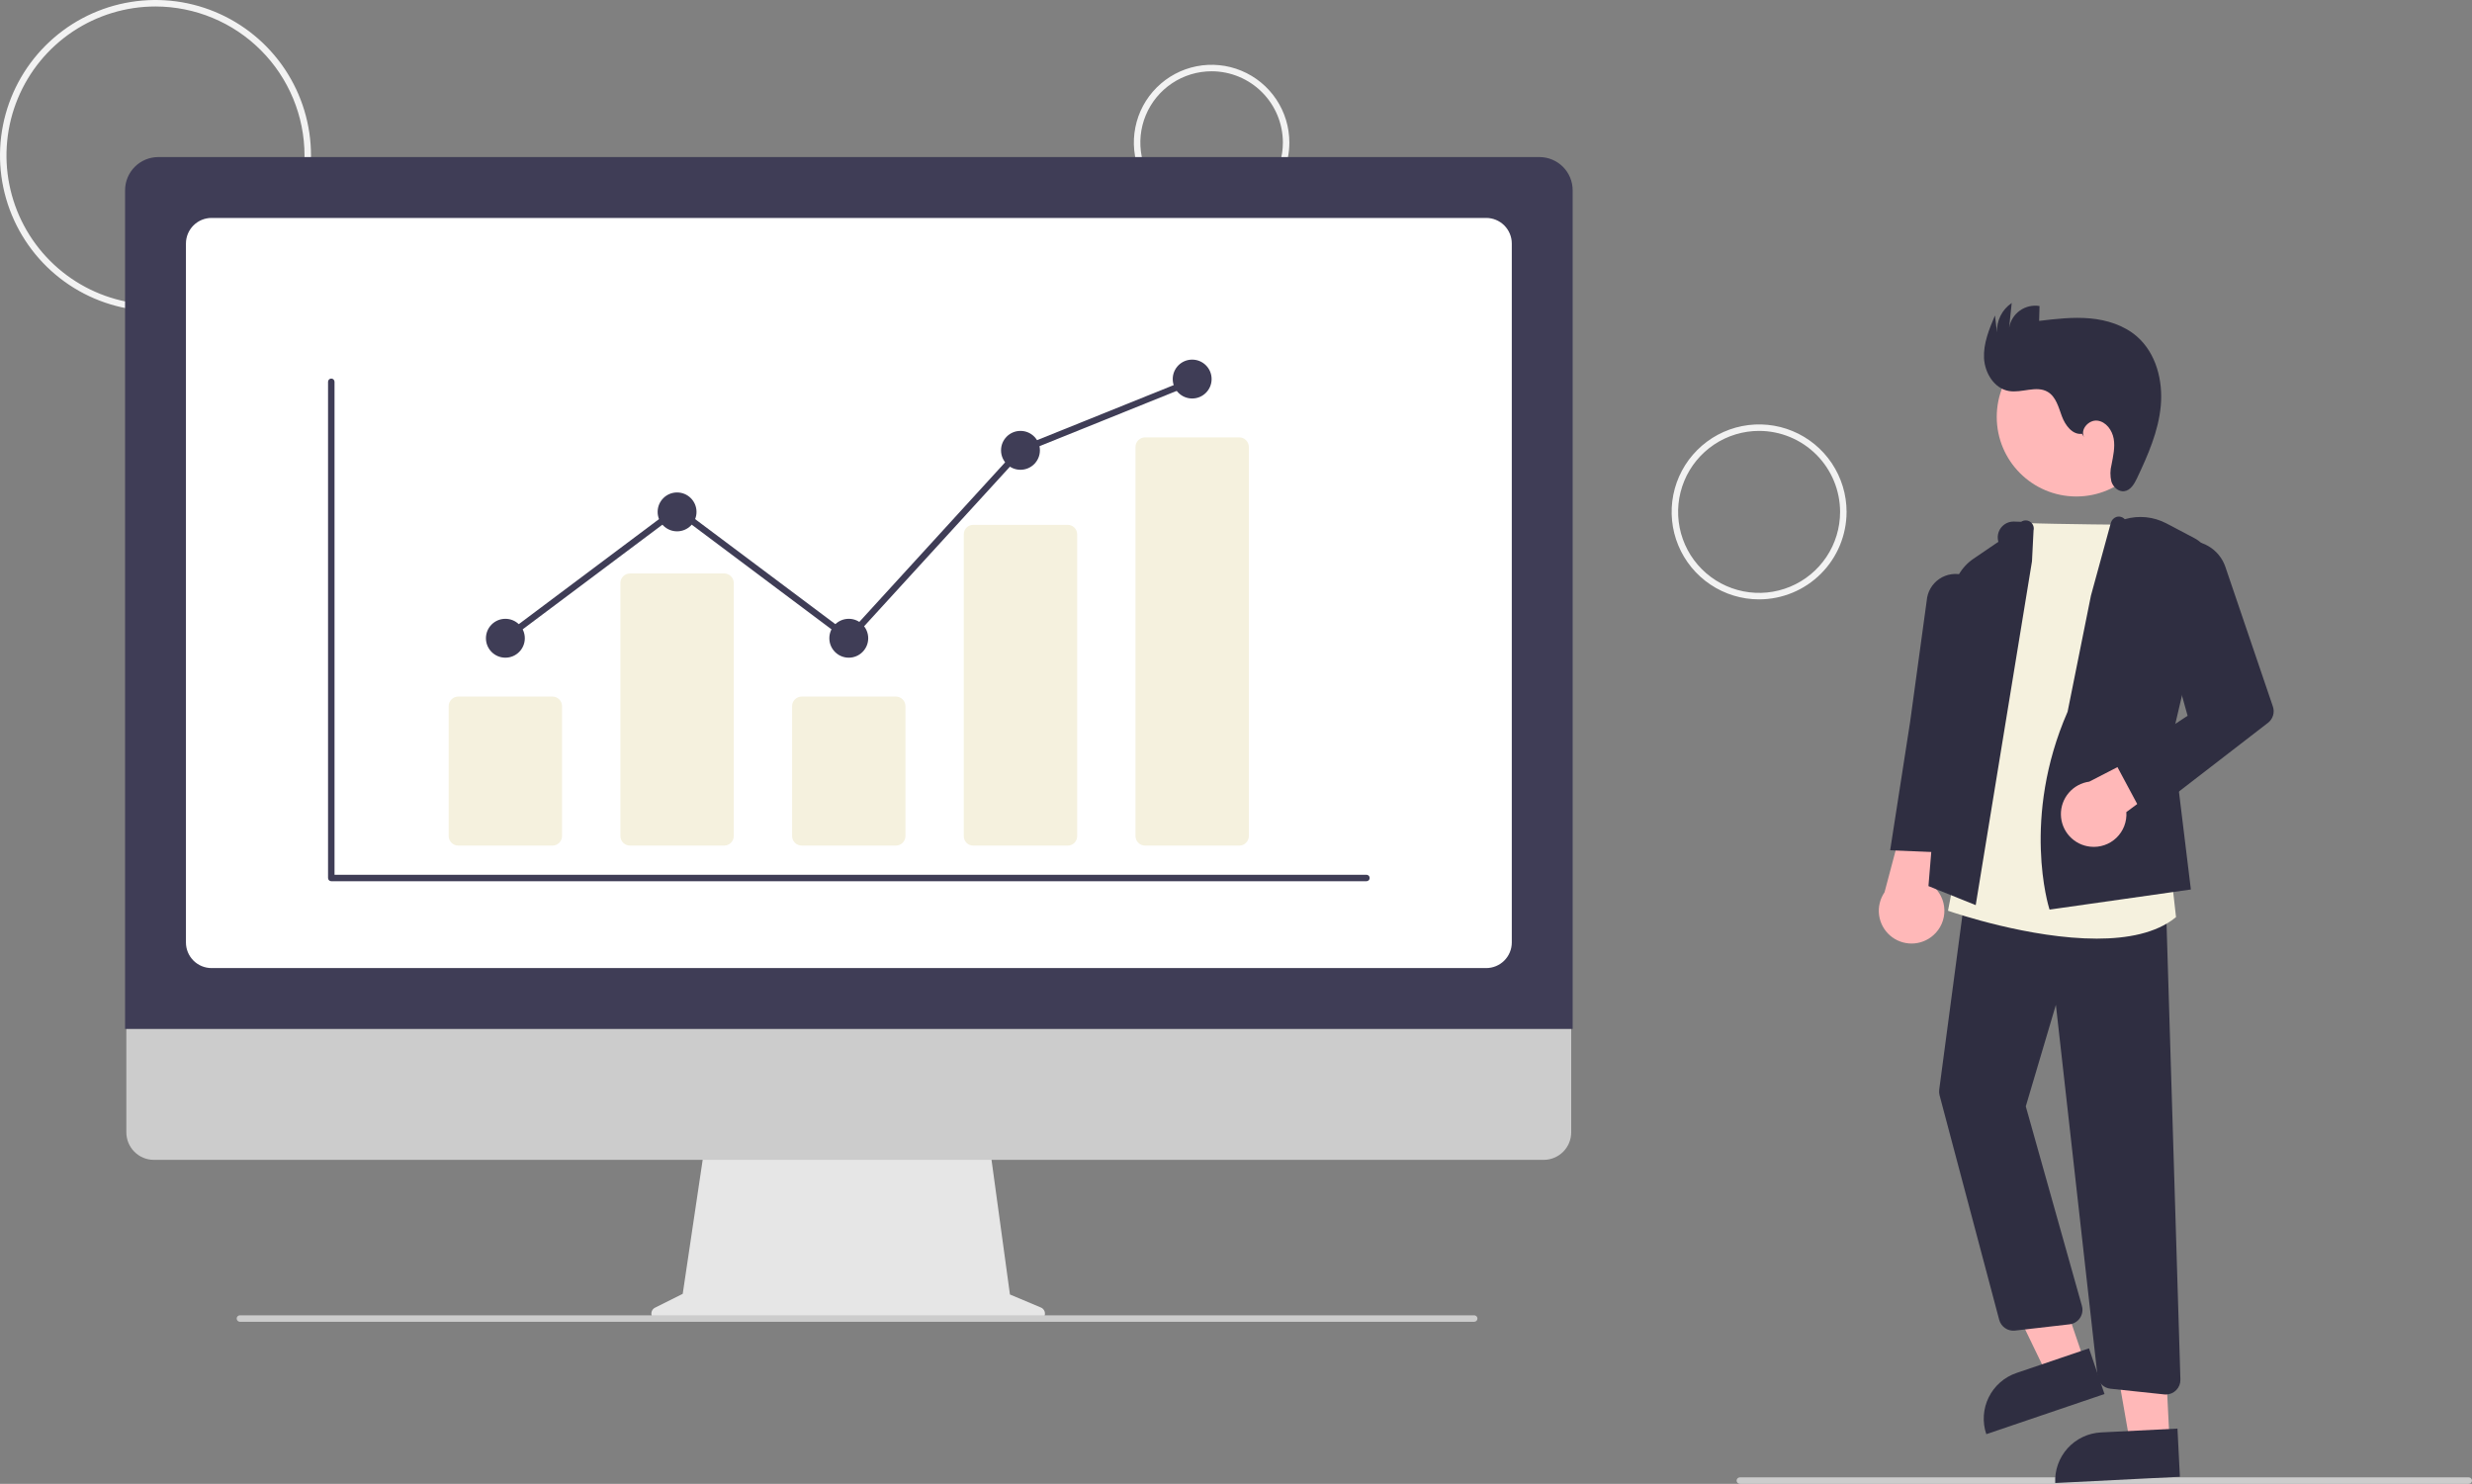 <?xml version="1.0" encoding="UTF-8"?> <svg xmlns="http://www.w3.org/2000/svg" width="598" height="359" viewBox="0 0 598 359" fill="none"><rect x="0" y="0" width="598" height="359" fill="#808080" stroke="none"/><g clip-path="url(#clip0_2_613)"><path d="M37.617 75.249C30.177 75.249 22.904 73.042 16.718 68.908C10.532 64.774 5.711 58.898 2.863 52.023C0.016 45.148 -0.729 37.583 0.723 30.284C2.174 22.986 5.757 16.282 11.018 11.02C16.279 5.758 22.981 2.175 30.278 0.723C37.575 -0.729 45.139 0.016 52.013 2.864C58.886 5.712 64.761 10.534 68.895 16.721C73.028 22.909 75.234 30.183 75.234 37.624C75.223 47.6 71.256 57.163 64.204 64.216C57.152 71.27 47.59 75.238 37.617 75.249ZM37.617 1.568C30.487 1.568 23.517 3.682 17.589 7.644C11.661 11.606 7.04 17.238 4.312 23.826C1.583 30.415 0.869 37.664 2.26 44.659C3.651 51.653 7.084 58.078 12.126 63.12C17.168 68.163 23.591 71.597 30.584 72.988C37.577 74.38 44.826 73.666 51.413 70.936C58 68.207 63.63 63.586 67.591 57.657C71.553 51.727 73.667 44.756 73.667 37.624C73.656 28.065 69.855 18.9 63.096 12.14C56.338 5.381 47.175 1.579 37.617 1.568Z" fill="#F2F2F2"></path><path d="M293.1 53.301C289.38 53.301 285.744 52.198 282.651 50.131C279.558 48.064 277.147 45.126 275.723 41.688C274.3 38.251 273.927 34.468 274.653 30.819C275.379 27.17 277.17 23.818 279.8 21.187C282.431 18.556 285.782 16.764 289.431 16.038C293.079 15.312 296.861 15.685 300.298 17.109C303.735 18.533 306.672 20.944 308.739 24.038C310.806 27.131 311.909 30.768 311.909 34.489C311.903 39.477 309.92 44.258 306.393 47.785C302.867 51.312 298.087 53.296 293.1 53.301ZM293.1 17.244C289.69 17.244 286.357 18.256 283.521 20.151C280.686 22.046 278.476 24.739 277.171 27.89C275.866 31.041 275.525 34.508 276.19 37.853C276.855 41.198 278.497 44.271 280.909 46.683C283.32 49.094 286.392 50.737 289.737 51.402C293.081 52.068 296.548 51.726 299.698 50.421C302.848 49.116 305.541 46.906 307.436 44.07C309.33 41.234 310.341 37.9 310.341 34.489C310.336 29.917 308.518 25.534 305.286 22.301C302.054 19.068 297.671 17.25 293.1 17.244Z" fill="#F2F2F2"></path><path d="M425.543 145.011C421.358 145.011 417.267 143.77 413.788 141.444C410.308 139.119 407.596 135.813 405.994 131.946C404.393 128.079 403.974 123.824 404.79 119.718C405.607 115.613 407.622 111.842 410.581 108.882C413.541 105.922 417.311 103.907 421.415 103.09C425.52 102.273 429.774 102.693 433.641 104.294C437.507 105.896 440.812 108.609 443.137 112.089C445.462 115.57 446.703 119.661 446.703 123.847C446.697 129.458 444.465 134.838 440.498 138.805C436.532 142.773 431.153 145.005 425.543 145.011ZM425.543 104.251C421.668 104.251 417.88 105.4 414.659 107.554C411.437 109.707 408.925 112.767 407.443 116.348C405.96 119.929 405.572 123.869 406.328 127.67C407.084 131.471 408.95 134.963 411.69 137.704C414.43 140.444 417.921 142.311 421.721 143.067C425.522 143.823 429.461 143.435 433.041 141.952C436.621 140.468 439.681 137.957 441.834 134.734C443.987 131.512 445.136 127.723 445.136 123.847C445.13 118.652 443.064 113.671 439.391 109.997C435.718 106.323 430.738 104.257 425.543 104.251Z" fill="#F2F2F2"></path><path d="M597.216 359H420.886C420.678 359 420.479 358.917 420.332 358.77C420.185 358.623 420.103 358.424 420.103 358.216C420.103 358.008 420.185 357.809 420.332 357.662C420.479 357.515 420.678 357.432 420.886 357.432H597.216C597.424 357.432 597.624 357.515 597.771 357.662C597.918 357.809 598 358.008 598 358.216C598 358.424 597.918 358.623 597.771 358.77C597.624 358.917 597.424 359 597.216 359Z" fill="#CCCCCC"></path><path d="M502.28 120.121C512.911 120.121 521.529 111.502 521.529 100.869C521.529 90.237 512.911 81.618 502.28 81.618C491.65 81.618 483.032 90.237 483.032 100.869C483.032 111.502 491.65 120.121 502.28 120.121Z" fill="#FFB8B8"></path><path d="M504.277 329.483L495.18 332.573L478.932 298.947L492.359 294.385L504.277 329.483Z" fill="#FFB8B8"></path><path d="M487.799 332.181L505.344 326.22L509.096 337.269L480.504 346.983C480.011 345.532 479.809 343.998 479.909 342.469C480.009 340.94 480.409 339.445 481.087 338.071C481.764 336.696 482.705 335.469 483.857 334.458C485.009 333.448 486.348 332.674 487.799 332.181Z" fill="#2F2E41"></path><path d="M524.832 348.477L515.237 348.959L508.81 312.169L522.973 311.457L524.832 348.477Z" fill="#FFB8B8"></path><path d="M508.245 346.561L526.751 345.631L527.337 357.285L497.178 358.801C497.101 357.271 497.327 355.74 497.841 354.297C498.356 352.853 499.149 351.526 500.177 350.389C501.205 349.252 502.446 348.329 503.83 347.673C505.215 347.016 506.715 346.638 508.245 346.561Z" fill="#2F2E41"></path><path d="M467.729 226.241C468.589 225.474 469.271 224.529 469.727 223.47C470.182 222.412 470.4 221.266 470.365 220.115C470.33 218.963 470.043 217.833 469.525 216.804C469.006 215.775 468.268 214.872 467.362 214.16L476.511 187.686L462.411 191.29L455.885 215.877C454.789 217.478 454.318 219.425 454.561 221.35C454.804 223.275 455.745 225.043 457.205 226.321C458.665 227.598 460.542 228.295 462.482 228.281C464.422 228.266 466.289 227.54 467.729 226.241Z" fill="#FFB8B8"></path><path d="M523.936 337.385C523.812 337.384 523.688 337.378 523.564 337.365L510.539 335.985C509.739 335.905 508.99 335.551 508.42 334.984C507.849 334.417 507.491 333.671 507.406 332.871L497.339 243.113L490.055 267.675L503.636 315.946C503.774 316.438 503.804 316.953 503.723 317.458C503.643 317.962 503.454 318.443 503.169 318.867C502.885 319.291 502.512 319.648 502.075 319.914C501.639 320.18 501.151 320.347 500.644 320.406L487.44 321.924C486.599 322.017 485.753 321.806 485.054 321.329C484.355 320.853 483.85 320.142 483.629 319.325L469.202 265.002C469.083 264.556 469.054 264.09 469.115 263.632L475.599 214.878L523.964 218.757L527.461 333.749C527.475 334.221 527.395 334.692 527.224 335.132C527.053 335.572 526.796 335.974 526.467 336.313C526.139 336.652 525.745 336.922 525.31 337.106C524.875 337.29 524.408 337.385 523.936 337.385V337.385Z" fill="#2F2E41"></path><path d="M507.217 227.094C491.014 227.094 472.669 220.832 471.558 220.447L471.236 220.336L489.516 126.522L489.852 126.536C497.096 126.83 516.865 126.981 517.064 126.983L517.419 126.985L525.038 209.774L526.4 221.883L526.234 222.018C521.572 225.787 514.618 227.094 507.217 227.094Z" fill="#F5F1DE"></path><path d="M477.944 218.986L466.511 214.38L472.338 143.878C472.479 142.14 473.007 140.456 473.885 138.949C474.764 137.443 475.969 136.153 477.412 135.175L483.429 131.08C483.258 130.501 483.228 129.89 483.339 129.296C483.451 128.703 483.702 128.145 484.071 127.668C484.44 127.191 484.918 126.808 485.463 126.55C486.009 126.293 486.608 126.169 487.212 126.189L488.935 126.244C489.262 126.023 489.649 125.907 490.044 125.909C490.439 125.912 490.824 126.034 491.148 126.26C491.472 126.486 491.721 126.804 491.861 127.173C492.002 127.543 492.027 127.946 491.934 128.33L491.556 135.799L477.944 218.986Z" fill="#2F2E41"></path><path d="M472.175 206.347L457.247 205.719L462.083 174.606L466.09 145.33C466.169 144.279 466.484 143.259 467.013 142.347C467.541 141.435 468.269 140.654 469.141 140.063C470.014 139.471 471.008 139.085 472.051 138.932C473.094 138.779 474.158 138.864 475.163 139.181C476.729 139.672 478.072 140.699 478.957 142.082C479.842 143.464 480.212 145.114 480.002 146.742L475.943 178.462L472.175 206.347Z" fill="#2F2E41"></path><path d="M495.813 220.065L495.711 219.75C495.642 219.535 488.915 197.951 500.172 172.193L505.817 144.112L510.641 126.479C510.731 126.164 510.894 125.874 511.116 125.633C511.338 125.392 511.613 125.206 511.919 125.089C512.279 124.965 512.668 124.949 513.037 125.044C513.407 125.138 513.74 125.34 513.995 125.623C517.358 124.635 520.972 124.997 524.073 126.631L530.848 130.2C532.354 130.994 533.555 132.265 534.261 133.814C534.968 135.364 535.14 137.104 534.752 138.762L525.492 178.286L529.993 215.202L495.813 220.065Z" fill="#2F2E41"></path><path d="M505.672 204.848C506.817 204.972 507.976 204.844 509.066 204.472C510.157 204.1 511.152 203.493 511.983 202.695C512.814 201.896 513.459 200.925 513.874 199.85C514.289 198.776 514.463 197.623 514.385 196.473L535.353 180.937L528.024 177.461L505.413 189.111C503.491 189.371 501.731 190.327 500.467 191.799C499.203 193.27 498.522 195.154 498.554 197.094C498.586 199.034 499.328 200.895 500.64 202.324C501.952 203.753 503.742 204.651 505.672 204.848V204.848Z" fill="#FFB8B8"></path><path d="M518.818 197.893L511.736 184.67L529.202 173.173L520.679 142.595C520.337 141.371 520.252 140.09 520.428 138.831C520.604 137.572 521.037 136.363 521.702 135.28C522.366 134.196 523.246 133.261 524.288 132.533C525.329 131.805 526.51 131.3 527.755 131.048C529.957 130.61 532.242 130.985 534.188 132.104C536.134 133.223 537.607 135.011 538.335 137.134L549.836 170.945C550.073 171.642 550.086 172.396 549.873 173.1C549.661 173.805 549.234 174.425 548.651 174.875L518.818 197.893Z" fill="#2F2E41"></path><path d="M503.642 104.953C501.335 105.253 499.594 102.892 498.787 100.709C497.98 98.526 497.365 95.985 495.359 94.806C492.618 93.195 489.111 95.133 485.977 94.601C482.438 94.001 480.136 90.249 479.956 86.663C479.776 83.077 481.202 79.628 482.602 76.321L483.091 80.43C483.026 79.038 483.319 77.652 483.942 76.405C484.565 75.157 485.498 74.091 486.651 73.308L486.021 79.337C486.155 78.505 486.452 77.708 486.895 76.992C487.338 76.275 487.918 75.653 488.602 75.16C489.286 74.668 490.06 74.316 490.881 74.124C491.701 73.933 492.551 73.905 493.382 74.042L493.283 77.635C497.371 77.148 501.495 76.662 505.595 77.032C509.695 77.402 513.824 78.7 516.932 81.401C521.58 85.441 523.278 92.093 522.708 98.226C522.138 104.359 519.607 110.121 516.969 115.686C516.305 117.087 515.387 118.667 513.848 118.845C512.465 119.006 511.2 117.849 510.77 116.525C510.438 115.166 510.451 113.746 510.807 112.393C511.196 110.326 511.686 108.213 511.321 106.142C510.955 104.07 509.465 102.023 507.377 101.769C505.29 101.516 503.153 103.902 504.157 105.751L503.642 104.953Z" fill="#2F2E41"></path><path d="M251.807 316.341L244.315 313.186L239.175 275.617H170.727L165.156 313.032L158.453 316.384C158.132 316.545 157.875 316.809 157.723 317.134C157.571 317.458 157.533 317.825 157.615 318.174C157.698 318.523 157.896 318.834 158.177 319.057C158.458 319.279 158.806 319.4 159.165 319.4H251.19C251.557 319.401 251.913 319.273 252.198 319.041C252.482 318.808 252.677 318.484 252.75 318.123C252.823 317.763 252.769 317.389 252.597 317.064C252.425 316.739 252.146 316.484 251.807 316.341Z" fill="#E6E6E6"></path><path d="M373.443 280.616H37.21C35.446 280.612 33.756 279.908 32.51 278.659C31.264 277.41 30.564 275.718 30.564 273.953V226.531H380.09V273.953C380.09 275.718 379.39 277.41 378.144 278.659C376.898 279.908 375.207 280.612 373.443 280.616Z" fill="#CCCCCC"></path><path d="M380.441 248.944H30.257V46.033C30.259 43.903 31.106 41.862 32.612 40.356C34.117 38.85 36.158 38.004 38.288 38.001H372.411C374.54 38.004 376.581 38.85 378.086 40.356C379.592 41.862 380.439 43.903 380.441 46.033V248.944Z" fill="#3F3D56"></path><path d="M359.526 234.216H51.172C49.531 234.215 47.957 233.562 46.797 232.401C45.636 231.24 44.983 229.666 44.981 228.024V58.92C44.983 57.279 45.636 55.705 46.797 54.544C47.957 53.383 49.531 52.73 51.172 52.728H359.526C361.167 52.73 362.741 53.383 363.902 54.544C365.062 55.705 365.715 57.279 365.717 58.92V228.024C365.715 229.666 365.062 231.24 363.901 232.401C362.741 233.562 361.167 234.215 359.526 234.216Z" fill="white"></path><path d="M356.623 319.792H58.038C57.83 319.792 57.63 319.71 57.483 319.563C57.337 319.416 57.254 319.216 57.254 319.009C57.254 318.801 57.337 318.601 57.483 318.454C57.63 318.307 57.83 318.225 58.038 318.225H356.623C356.831 318.225 357.031 318.307 357.178 318.454C357.325 318.601 357.407 318.801 357.407 319.009C357.407 319.216 357.325 319.416 357.178 319.563C357.031 319.71 356.831 319.792 356.623 319.792Z" fill="#CCCCCC"></path><path d="M330.557 213.205H80.141C79.933 213.205 79.733 213.123 79.587 212.976C79.439 212.829 79.357 212.629 79.357 212.421V92.373C79.357 92.165 79.439 91.966 79.587 91.819C79.733 91.672 79.933 91.589 80.141 91.589C80.349 91.589 80.548 91.672 80.695 91.819C80.842 91.966 80.924 92.165 80.924 92.373V211.638H330.557C330.765 211.638 330.964 211.72 331.111 211.867C331.258 212.014 331.341 212.214 331.341 212.421C331.341 212.629 331.258 212.829 331.111 212.976C330.964 213.123 330.765 213.205 330.557 213.205Z" fill="#3F3D56"></path><path d="M133.644 204.583H110.867C110.251 204.582 109.659 204.337 109.223 203.901C108.787 203.465 108.542 202.873 108.541 202.256V170.853C108.542 170.236 108.787 169.645 109.223 169.208C109.659 168.772 110.251 168.527 110.867 168.526H133.644C134.261 168.527 134.852 168.772 135.288 169.208C135.724 169.645 135.969 170.236 135.97 170.853V202.256C135.969 202.873 135.724 203.465 135.288 203.901C134.852 204.337 134.261 204.582 133.644 204.583Z" fill="#F5F1DE"></path><path d="M175.179 204.583H152.403C151.786 204.582 151.195 204.337 150.759 203.901C150.323 203.465 150.077 202.873 150.077 202.256V141.067C150.077 140.45 150.323 139.859 150.759 139.422C151.195 138.986 151.786 138.741 152.403 138.74H175.179C175.796 138.741 176.387 138.986 176.824 139.422C177.26 139.859 177.505 140.45 177.506 141.067V202.256C177.505 202.873 177.26 203.465 176.824 203.901C176.387 204.337 175.796 204.582 175.179 204.583Z" fill="#F5F1DE"></path><path d="M216.715 204.583H193.938C193.322 204.582 192.73 204.337 192.294 203.901C191.858 203.465 191.613 202.873 191.612 202.256V170.853C191.613 170.236 191.858 169.645 192.294 169.208C192.73 168.772 193.322 168.527 193.938 168.526H216.715C217.332 168.527 217.923 168.772 218.359 169.208C218.795 169.645 219.04 170.236 219.041 170.853V202.256C219.04 202.873 218.795 203.465 218.359 203.901C217.923 204.337 217.332 204.582 216.715 204.583Z" fill="#F5F1DE"></path><path d="M258.25 204.583H235.474C234.871 204.596 234.288 204.369 233.852 203.953C233.416 203.537 233.163 202.965 233.148 202.362V129.204C233.163 128.601 233.416 128.029 233.852 127.612C234.288 127.196 234.871 126.97 235.474 126.983H258.25C258.853 126.97 259.436 127.196 259.872 127.612C260.309 128.029 260.562 128.601 260.577 129.204V202.362C260.562 202.965 260.309 203.537 259.872 203.953C259.436 204.369 258.853 204.596 258.25 204.583Z" fill="#F5F1DE"></path><path d="M299.786 204.583H277.01C276.393 204.582 275.802 204.337 275.366 203.901C274.929 203.465 274.684 202.873 274.683 202.256V108.145C274.684 107.529 274.929 106.937 275.366 106.501C275.802 106.065 276.393 105.819 277.01 105.819H299.786C300.403 105.819 300.994 106.065 301.43 106.501C301.866 106.937 302.112 107.529 302.113 108.145V202.256C302.112 202.873 301.866 203.465 301.43 203.901C300.994 204.337 300.403 204.582 299.786 204.583Z" fill="#F5F1DE"></path><path d="M122.256 159.12C124.853 159.12 126.958 157.014 126.958 154.417C126.958 151.82 124.853 149.714 122.256 149.714C119.659 149.714 117.553 151.82 117.553 154.417C117.553 157.014 119.659 159.12 122.256 159.12Z" fill="#3F3D56"></path><path d="M163.791 128.55C166.388 128.55 168.493 126.445 168.493 123.847C168.493 121.25 166.388 119.144 163.791 119.144C161.194 119.144 159.089 121.25 159.089 123.847C159.089 126.445 161.194 128.55 163.791 128.55Z" fill="#3F3D56"></path><path d="M205.327 159.12C207.924 159.12 210.029 157.014 210.029 154.417C210.029 151.82 207.924 149.714 205.327 149.714C202.73 149.714 200.625 151.82 200.625 154.417C200.625 157.014 202.73 159.12 205.327 159.12Z" fill="#3F3D56"></path><path d="M246.862 113.657C249.459 113.657 251.564 111.552 251.564 108.954C251.564 106.357 249.459 104.251 246.862 104.251C244.265 104.251 242.16 106.357 242.16 108.954C242.16 111.552 244.265 113.657 246.862 113.657Z" fill="#3F3D56"></path><path d="M288.398 96.413C290.995 96.413 293.1 94.307 293.1 91.71C293.1 89.112 290.995 87.007 288.398 87.007C285.801 87.007 283.696 89.112 283.696 91.71C283.696 94.307 285.801 96.413 288.398 96.413Z" fill="#3F3D56"></path><path d="M205.426 155.471L163.791 124.28L122.726 155.044L121.785 153.79L163.791 122.321L205.228 153.364L246.404 108.294L246.569 108.227L288.105 91.489L288.691 92.943L247.321 109.614L205.426 155.471Z" fill="#3F3D56"></path></g><defs><clipPath id="clip0_2_613"><rect width="598" height="359" fill="white"></rect></clipPath></defs></svg> 